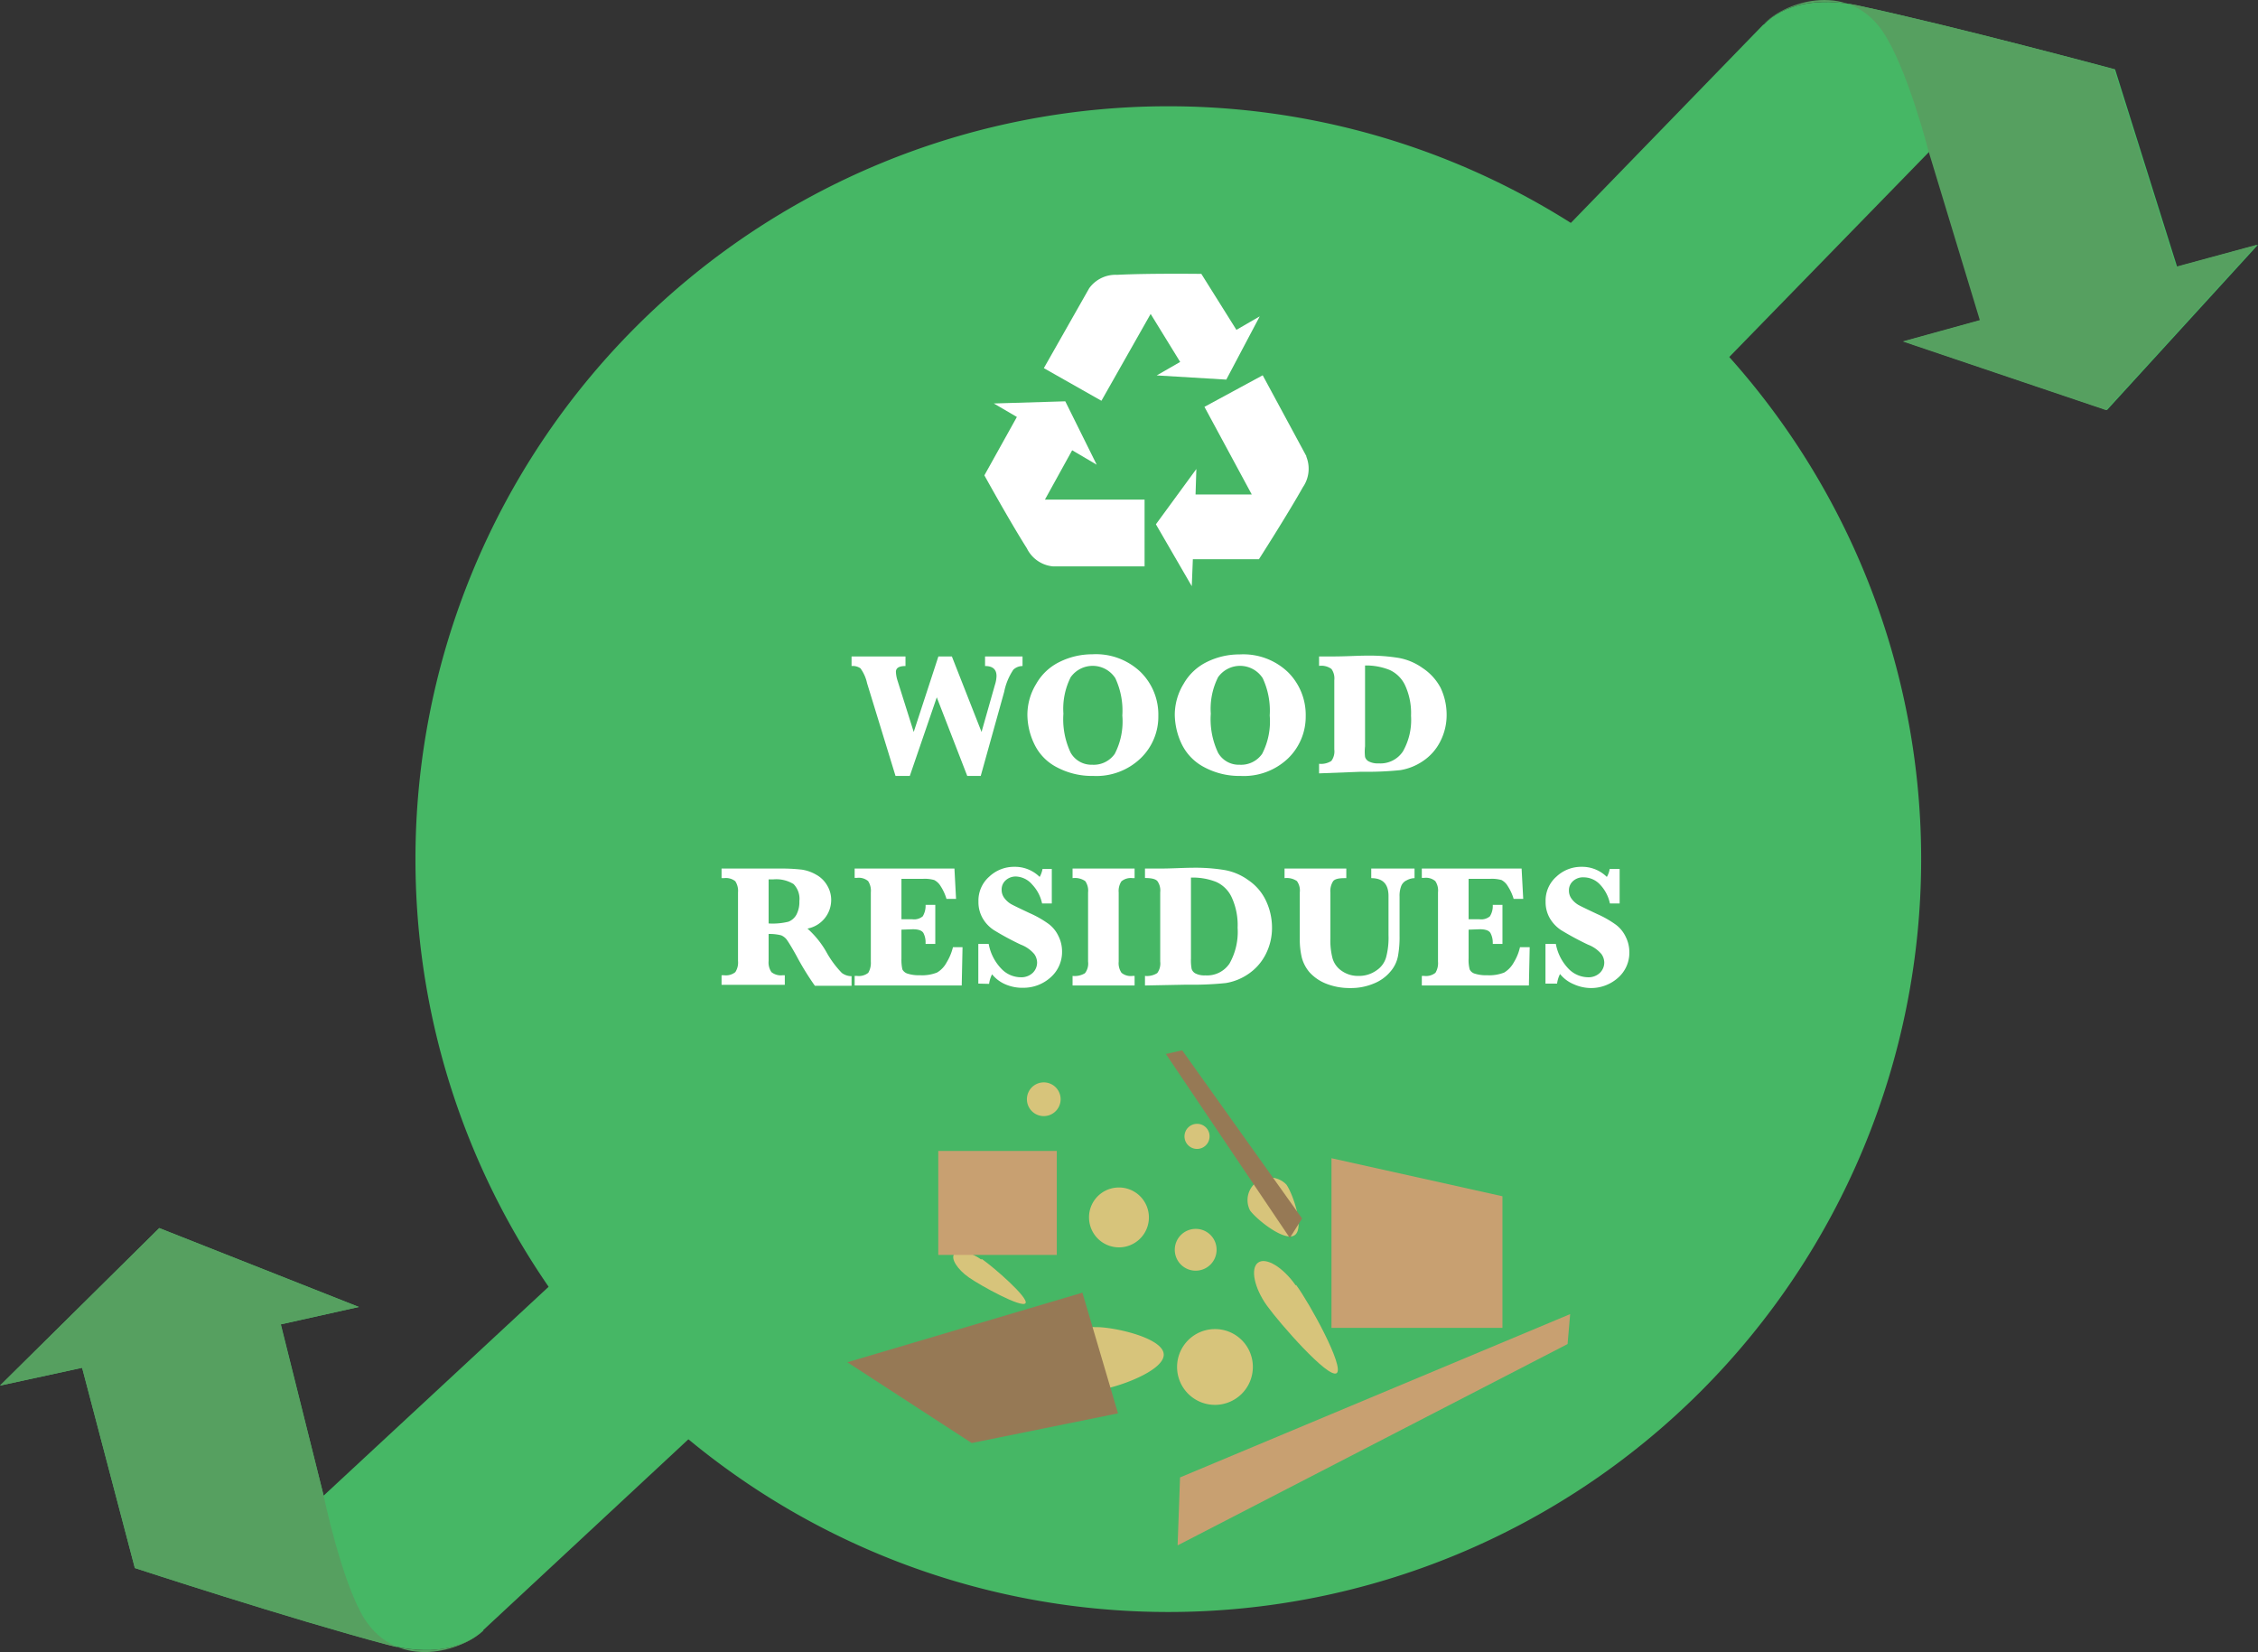 <svg xmlns="http://www.w3.org/2000/svg" viewBox="0 0 167.45 122.51"><rect x="0" y="0" width="167.45" height="122.51" fill="#333333" stroke="none"/><defs><style>.cls-1{fill:#46b765;}.cls-2{fill:#56a060;}.cls-3{fill:#fff;}.cls-4{fill:#d7c47b;}.cls-5{fill:#c8a071;}.cls-6{fill:#967955;}</style></defs><title>Risorsa 7</title><g id="Livello_2" data-name="Livello 2"><g id="Layer_1" data-name="Layer 1"><path class="cls-1" d="M35.81,120.91l15.62-14.53L41,95.13,24,110.91l-3.17-12.7,5.79-1.29L11.81,91.07,0,102.75l6.09-1.32L10,116.28s11.53,3.77,18.77,5.69c3,.79,5.55.37,7.09-1.06"/><path class="cls-2" d="M35.81,120.91c-1.54,1.43-4.13,1.85-7.09,1.06C21.48,120.05,10,116.28,10,116.28L6.09,101.43,0,102.75,11.81,91.07,26.6,96.92l-5.79,1.29L24,110.91S25.31,117.23,27,120C29.52,124,34.41,122.37,35.81,120.91Z"/><path class="cls-1" d="M130.77,1.82,115.91,17.13l11,10.71L143.1,11.22l3.8,12.52-5.72,1.58,15.07,5.09,11.2-12.26-6,1.63-4.6-14.64S145.12,2,137.8.41c-3-.64-5.57-.09-7,1.41"/><path class="cls-2" d="M130.77,1.82c1.46-1.5,4-2.05,7-1.41,7.32,1.55,19,4.73,19,4.73l4.6,14.64,6-1.63-11.2,12.26-15.07-5.09,5.72-1.58-3.8-12.52S141.44,5,139.59,2.29C136.9-1.58,132.09.3,130.77,1.82Z"/><path class="cls-1" d="M30.81,63.71a55.83,55.83,0,1,1,55.83,55.83A55.82,55.82,0,0,1,30.81,63.71Z"/><path class="cls-3" d="M79.51,33.39l1.82,1.07L79,29.76l-5.3.16,1.71,1L73,35.25s1.87,3.39,3.15,5.41A2.4,2.4,0,0,0,78.08,42h6.8V37.05H77.49Z"/><path class="cls-3" d="M85.78,27.84l5.16.31,2.48-4.69-1.73,1-2.6-4.15s-3.88-.05-6.26.07a2.41,2.41,0,0,0-2.06,1L77.41,27.3l4.27,2.42,3.65-6.44,2.19,3.56Z"/><path class="cls-3" d="M96.88,33.83l-3.24-6-4.32,2.34,3.51,6.5-4.17,0,.06-1.89-3,4.1,2.66,4.59.08-2h4.9s2.09-3.26,3.26-5.34a2.41,2.41,0,0,0,.25-2.28"/><path class="cls-3" d="M66.41,57.54,64.3,50.66a2.91,2.91,0,0,0-.49-1.1,1,1,0,0,0-.66-.17v-.71h4v.71c-.47,0-.71.14-.71.43a2.42,2.42,0,0,0,.1.59l1.22,3.87,1.83-5.6h1l2.2,5.6,1-3.52a2.3,2.3,0,0,0,.11-.63c0-.49-.28-.74-.85-.74v-.71h2.78v.71a1,1,0,0,0-.68.27,4.51,4.51,0,0,0-.68,1.64l-1.74,6.24h-1l-2.26-5.83-2,5.83Z"/><path class="cls-3" d="M76.19,53a4.39,4.39,0,0,1,.65-2.28,4,4,0,0,1,1.77-1.65A5.43,5.43,0,0,1,81,48.52a4.79,4.79,0,0,1,3.59,1.32,4.43,4.43,0,0,1,1.31,3.25,4.28,4.28,0,0,1-1.3,3.13,4.74,4.74,0,0,1-3.53,1.32,5.54,5.54,0,0,1-2.71-.65,3.74,3.74,0,0,1-1.67-1.74A5.07,5.07,0,0,1,76.19,53Zm2.67-.07a5.81,5.81,0,0,0,.54,2.89,1.77,1.77,0,0,0,1.6.89,1.9,1.9,0,0,0,1.67-.81,5.22,5.22,0,0,0,.56-2.84,5.69,5.69,0,0,0-.52-2.77,2,2,0,0,0-3.31-.07A5.22,5.22,0,0,0,78.86,52.92Z"/><path class="cls-3" d="M87.12,53a4.39,4.39,0,0,1,.65-2.28,4,4,0,0,1,1.77-1.65,5.4,5.4,0,0,1,2.39-.54,4.79,4.79,0,0,1,3.59,1.32,4.47,4.47,0,0,1,1.31,3.25,4.31,4.31,0,0,1-1.3,3.13A4.75,4.75,0,0,1,92,57.54a5.5,5.5,0,0,1-2.7-.65,3.81,3.81,0,0,1-1.68-1.74A5.21,5.21,0,0,1,87.12,53Zm2.67-.07a5.81,5.81,0,0,0,.54,2.89,1.76,1.76,0,0,0,1.6.89,1.9,1.9,0,0,0,1.67-.81,5.22,5.22,0,0,0,.56-2.84,5.69,5.69,0,0,0-.52-2.77,2,2,0,0,0-3.31-.07A5.22,5.22,0,0,0,89.79,52.92Z"/><path class="cls-3" d="M97.82,57.35v-.71a1.41,1.41,0,0,0,.91-.21,1.19,1.19,0,0,0,.22-.85V50.44a1.2,1.2,0,0,0-.21-.83,1.26,1.26,0,0,0-.92-.23v-.7l1,0c1,0,1.88-.06,2.47-.06a13.57,13.57,0,0,1,2.44.17,4.37,4.37,0,0,1,1.77.75A4,4,0,0,1,106.83,51a4.66,4.66,0,0,1,.45,2,4.28,4.28,0,0,1-.48,2,3.8,3.8,0,0,1-1.28,1.44,4.17,4.17,0,0,1-1.67.67,24.25,24.25,0,0,1-2.91.12Zm3.41-8v6a3.45,3.45,0,0,0,0,.78.55.55,0,0,0,.29.34,1.45,1.45,0,0,0,.72.14,2,2,0,0,0,1.8-.89,4.71,4.71,0,0,0,.6-2.64,4.93,4.93,0,0,0-.44-2.26,2.35,2.35,0,0,0-1.15-1.14A4.67,4.67,0,0,0,101.23,49.35Z"/><path class="cls-3" d="M57,69.26v2a1.26,1.26,0,0,0,.21.83,1.11,1.11,0,0,0,.84.23h.15v.71H53.51v-.71h.18a1.11,1.11,0,0,0,.84-.23,1.3,1.3,0,0,0,.2-.83V66.18a1.32,1.32,0,0,0-.2-.83,1.11,1.11,0,0,0-.84-.23h-.18v-.71h4.27a13.22,13.22,0,0,1,1.69.08,3,3,0,0,1,1.05.37,2.1,2.1,0,0,1,.82.8,2.07,2.07,0,0,1,.3,1.08,2.16,2.16,0,0,1-1.76,2.12,6.87,6.87,0,0,1,1.46,1.84,7.3,7.3,0,0,0,1.09,1.45,1.2,1.2,0,0,0,.72.24v.71H60.43a20.06,20.06,0,0,1-1.37-2.23c-.34-.61-.58-1-.71-1.18a1,1,0,0,0-.42-.33A3.47,3.47,0,0,0,57,69.26Zm0-.78a4.9,4.9,0,0,0,1.47-.13,1.15,1.15,0,0,0,.59-.52,2,2,0,0,0,.22-1,1.57,1.57,0,0,0-.43-1.27,2.45,2.45,0,0,0-1.49-.35H57Z"/><path class="cls-3" d="M66.85,68.94v2.14a3.24,3.24,0,0,0,.07.81.65.65,0,0,0,.38.31,2.75,2.75,0,0,0,.93.12,3,3,0,0,0,1.26-.2,1.91,1.91,0,0,0,.71-.75,4,4,0,0,0,.47-1.13h.71l-.06,2.84H63.38v-.71h.17a1.12,1.12,0,0,0,.84-.23,1.45,1.45,0,0,0,.19-.83V66.17a1.31,1.31,0,0,0-.2-.83,1.07,1.07,0,0,0-.83-.24h-.17v-.69h7.4l.12,2.25h-.71a3.61,3.61,0,0,0-.43-.94,1.2,1.2,0,0,0-.48-.46,2.55,2.55,0,0,0-.81-.09H66.85v3h.81a1,1,0,0,0,.77-.22,1.52,1.52,0,0,0,.21-.85h.72V70h-.72v-.12a1.47,1.47,0,0,0-.15-.67c-.1-.2-.37-.3-.8-.3Z"/><path class="cls-3" d="M72.55,72.94V70h.77a3.57,3.57,0,0,0,1,1.9,2,2,0,0,0,1.38.57,1.22,1.22,0,0,0,.88-.32,1.07,1.07,0,0,0,.33-.78,1.12,1.12,0,0,0-.21-.62,2.44,2.44,0,0,0-1-.7,20.39,20.39,0,0,1-2-1.08,2.59,2.59,0,0,1-.83-.88,2.39,2.39,0,0,1-.31-1.23,2.36,2.36,0,0,1,.8-1.85,2.67,2.67,0,0,1,1.86-.73,2.6,2.6,0,0,1,1.88.75,1.8,1.8,0,0,0,.21-.59H78V67h-.72a2.9,2.9,0,0,0-.73-1.4A1.67,1.67,0,0,0,75.38,65a1.1,1.1,0,0,0-.8.28.91.91,0,0,0-.3.7,1,1,0,0,0,.19.6,1.69,1.69,0,0,0,.52.47c.22.12.68.34,1.38.67a7.62,7.62,0,0,1,1.4.8,2.4,2.4,0,0,1,.72.89,2.53,2.53,0,0,1,.27,1.15,2.5,2.5,0,0,1-.85,1.92,3,3,0,0,1-2,.77A3.16,3.16,0,0,1,74.57,73a2.58,2.58,0,0,1-1-.75,2.2,2.2,0,0,0-.22.71Z"/><path class="cls-3" d="M79.54,65.12v-.71h4.6v.71H84a1.08,1.08,0,0,0-.84.24,1.31,1.31,0,0,0-.2.82v5.13a1.26,1.26,0,0,0,.21.83,1.07,1.07,0,0,0,.83.23h.14v.71h-4.6v-.71a1.46,1.46,0,0,0,.92-.2,1.17,1.17,0,0,0,.23-.86V66.18a1.23,1.23,0,0,0-.21-.84A1.34,1.34,0,0,0,79.54,65.12Z"/><path class="cls-3" d="M84.91,73.08v-.71a1.41,1.41,0,0,0,.91-.21,1.19,1.19,0,0,0,.22-.85V66.17a1.2,1.2,0,0,0-.21-.83c-.14-.16-.44-.23-.92-.23v-.7l1,0c1,0,1.88-.06,2.47-.06a13.5,13.5,0,0,1,2.44.17,4.26,4.26,0,0,1,1.77.76,3.78,3.78,0,0,1,1.29,1.51,4.66,4.66,0,0,1,.45,2,4.28,4.28,0,0,1-.48,2,3.88,3.88,0,0,1-1.28,1.44,4.11,4.11,0,0,1-1.67.67,24.25,24.25,0,0,1-2.91.12Zm3.41-8v6a3.4,3.4,0,0,0,.05.77.58.58,0,0,0,.29.34,1.45,1.45,0,0,0,.72.14,2,2,0,0,0,1.8-.88,4.77,4.77,0,0,0,.6-2.65,4.93,4.93,0,0,0-.44-2.26,2.31,2.31,0,0,0-1.15-1.14A4.67,4.67,0,0,0,88.32,65.08Z"/><path class="cls-3" d="M95.26,65.12v-.71h4.58v.71H99.7c-.44,0-.72.07-.84.23a1.34,1.34,0,0,0-.2.83V69.6a5.15,5.15,0,0,0,.16,1.47,1.68,1.68,0,0,0,.67.92,2.08,2.08,0,0,0,1.25.38,2.22,2.22,0,0,0,1.34-.41,1.73,1.73,0,0,0,.72-1,5.67,5.67,0,0,0,.17-1.61V66.45c0-.89-.42-1.33-1.28-1.33v-.71h3.21v.71a1.24,1.24,0,0,0-.58.16.78.78,0,0,0-.41.43,2,2,0,0,0-.12.78v2.9a7.84,7.84,0,0,1-.12,1.52,2.44,2.44,0,0,1-.56,1.14,3.08,3.08,0,0,1-1.22.88,4.34,4.34,0,0,1-1.75.34,4.75,4.75,0,0,1-1.81-.33,3.31,3.31,0,0,1-1.21-.83,2.79,2.79,0,0,1-.58-1.1,5.8,5.8,0,0,1-.15-1.41V66.18a1.2,1.2,0,0,0-.21-.84A1.32,1.32,0,0,0,95.26,65.12Z"/><path class="cls-3" d="M108.91,68.94v2.14a2.69,2.69,0,0,0,.08.81.6.6,0,0,0,.37.31,2.75,2.75,0,0,0,.93.12,3,3,0,0,0,1.26-.2,2,2,0,0,0,.71-.75,3.69,3.69,0,0,0,.46-1.13h.72l-.06,2.84h-7.94v-.71h.17a1.12,1.12,0,0,0,.84-.23,1.37,1.37,0,0,0,.19-.83V66.17a1.24,1.24,0,0,0-.2-.83,1.07,1.07,0,0,0-.83-.24h-.17v-.69h7.4l.12,2.25h-.71a3.61,3.61,0,0,0-.43-.94,1.19,1.19,0,0,0-.47-.46,2.67,2.67,0,0,0-.82-.09h-1.62v3h.81a1,1,0,0,0,.77-.22,1.44,1.44,0,0,0,.21-.85h.72V70h-.72a.57.57,0,0,0,0-.12,1.47,1.47,0,0,0-.16-.67c-.1-.2-.37-.3-.8-.3Z"/><path class="cls-3" d="M114.61,72.94V70h.77a3.57,3.57,0,0,0,1,1.9,2.05,2.05,0,0,0,1.38.57,1.22,1.22,0,0,0,.88-.32,1.07,1.07,0,0,0,.33-.78,1.12,1.12,0,0,0-.21-.62,2.44,2.44,0,0,0-1-.7,21.71,21.71,0,0,1-2-1.08,2.69,2.69,0,0,1-.83-.88,2.39,2.39,0,0,1-.31-1.23,2.36,2.36,0,0,1,.8-1.85,2.67,2.67,0,0,1,1.86-.73,2.6,2.6,0,0,1,1.88.75,1.6,1.6,0,0,0,.21-.59h.74V67h-.72a2.9,2.9,0,0,0-.73-1.4,1.67,1.67,0,0,0-1.21-.54,1.1,1.1,0,0,0-.8.28.91.91,0,0,0-.3.7,1,1,0,0,0,.19.6,1.69,1.69,0,0,0,.52.47c.22.12.68.34,1.38.67a7.62,7.62,0,0,1,1.4.8,2.4,2.4,0,0,1,.72.89,2.53,2.53,0,0,1,.27,1.15A2.46,2.46,0,0,1,120,72.5a3,3,0,0,1-2,.77,3.16,3.16,0,0,1-1.31-.29,2.58,2.58,0,0,1-1-.75,2.2,2.2,0,0,0-.22.71Z"/><path class="cls-4" d="M96.12,95.29c1,1.35,3.62,6.12,3,6.54s-4.21-3.68-5.16-5-1.25-2.78-.66-3.2,1.84.34,2.79,1.69"/><path class="cls-4" d="M81.14,98.42c1.17-.08,5.08.73,5.16,2s-3.7,2.57-4.86,2.64a2.34,2.34,0,0,1-.3-4.66"/><path class="cls-4" d="M95.4,87.85c.46.64,1.36,3.2.62,3.74s-2.86-1.18-3.32-1.83a1.67,1.67,0,0,1,2.7-1.91"/><path class="cls-4" d="M72.81,93.36c.87.6,3.5,2.89,3.24,3.28s-3.33-1.3-4.2-1.91S70.5,93.33,70.76,93s1.18-.2,2,.4"/><path class="cls-4" d="M89.7,84.27a.93.93,0,1,1-.93-.93.92.92,0,0,1,.93.93"/><path class="cls-4" d="M90.22,92.67a1.55,1.55,0,1,1-1.54-1.54,1.54,1.54,0,0,1,1.54,1.54"/><path class="cls-4" d="M92.91,101.36a2.81,2.81,0,1,1-2.81-2.8,2.8,2.8,0,0,1,2.81,2.8"/><path class="cls-4" d="M82.77,88.07a2.22,2.22,0,1,1-2,2.41,2.21,2.21,0,0,1,2-2.41"/><path class="cls-4" d="M77.3,80.27a1.25,1.25,0,1,1-1.14,1.36,1.25,1.25,0,0,1,1.14-1.36"/><rect class="cls-5" x="69.58" y="85.35" width="8.79" height="7.71"/><polygon class="cls-5" points="111.42 98.47 98.74 98.47 98.74 85.89 111.42 88.71 111.42 98.47"/><polygon class="cls-5" points="116.25 99.67 87.33 114.6 87.51 109.56 116.44 97.45 116.25 99.67"/><polygon class="cls-6" points="86.46 78.16 95.65 91.8 96.56 90.36 87.67 77.89 86.46 78.16"/><polygon class="cls-6" points="82.91 104.81 72.06 107.01 62.84 101.02 80.27 95.86 82.91 104.81"/></g></g></svg>